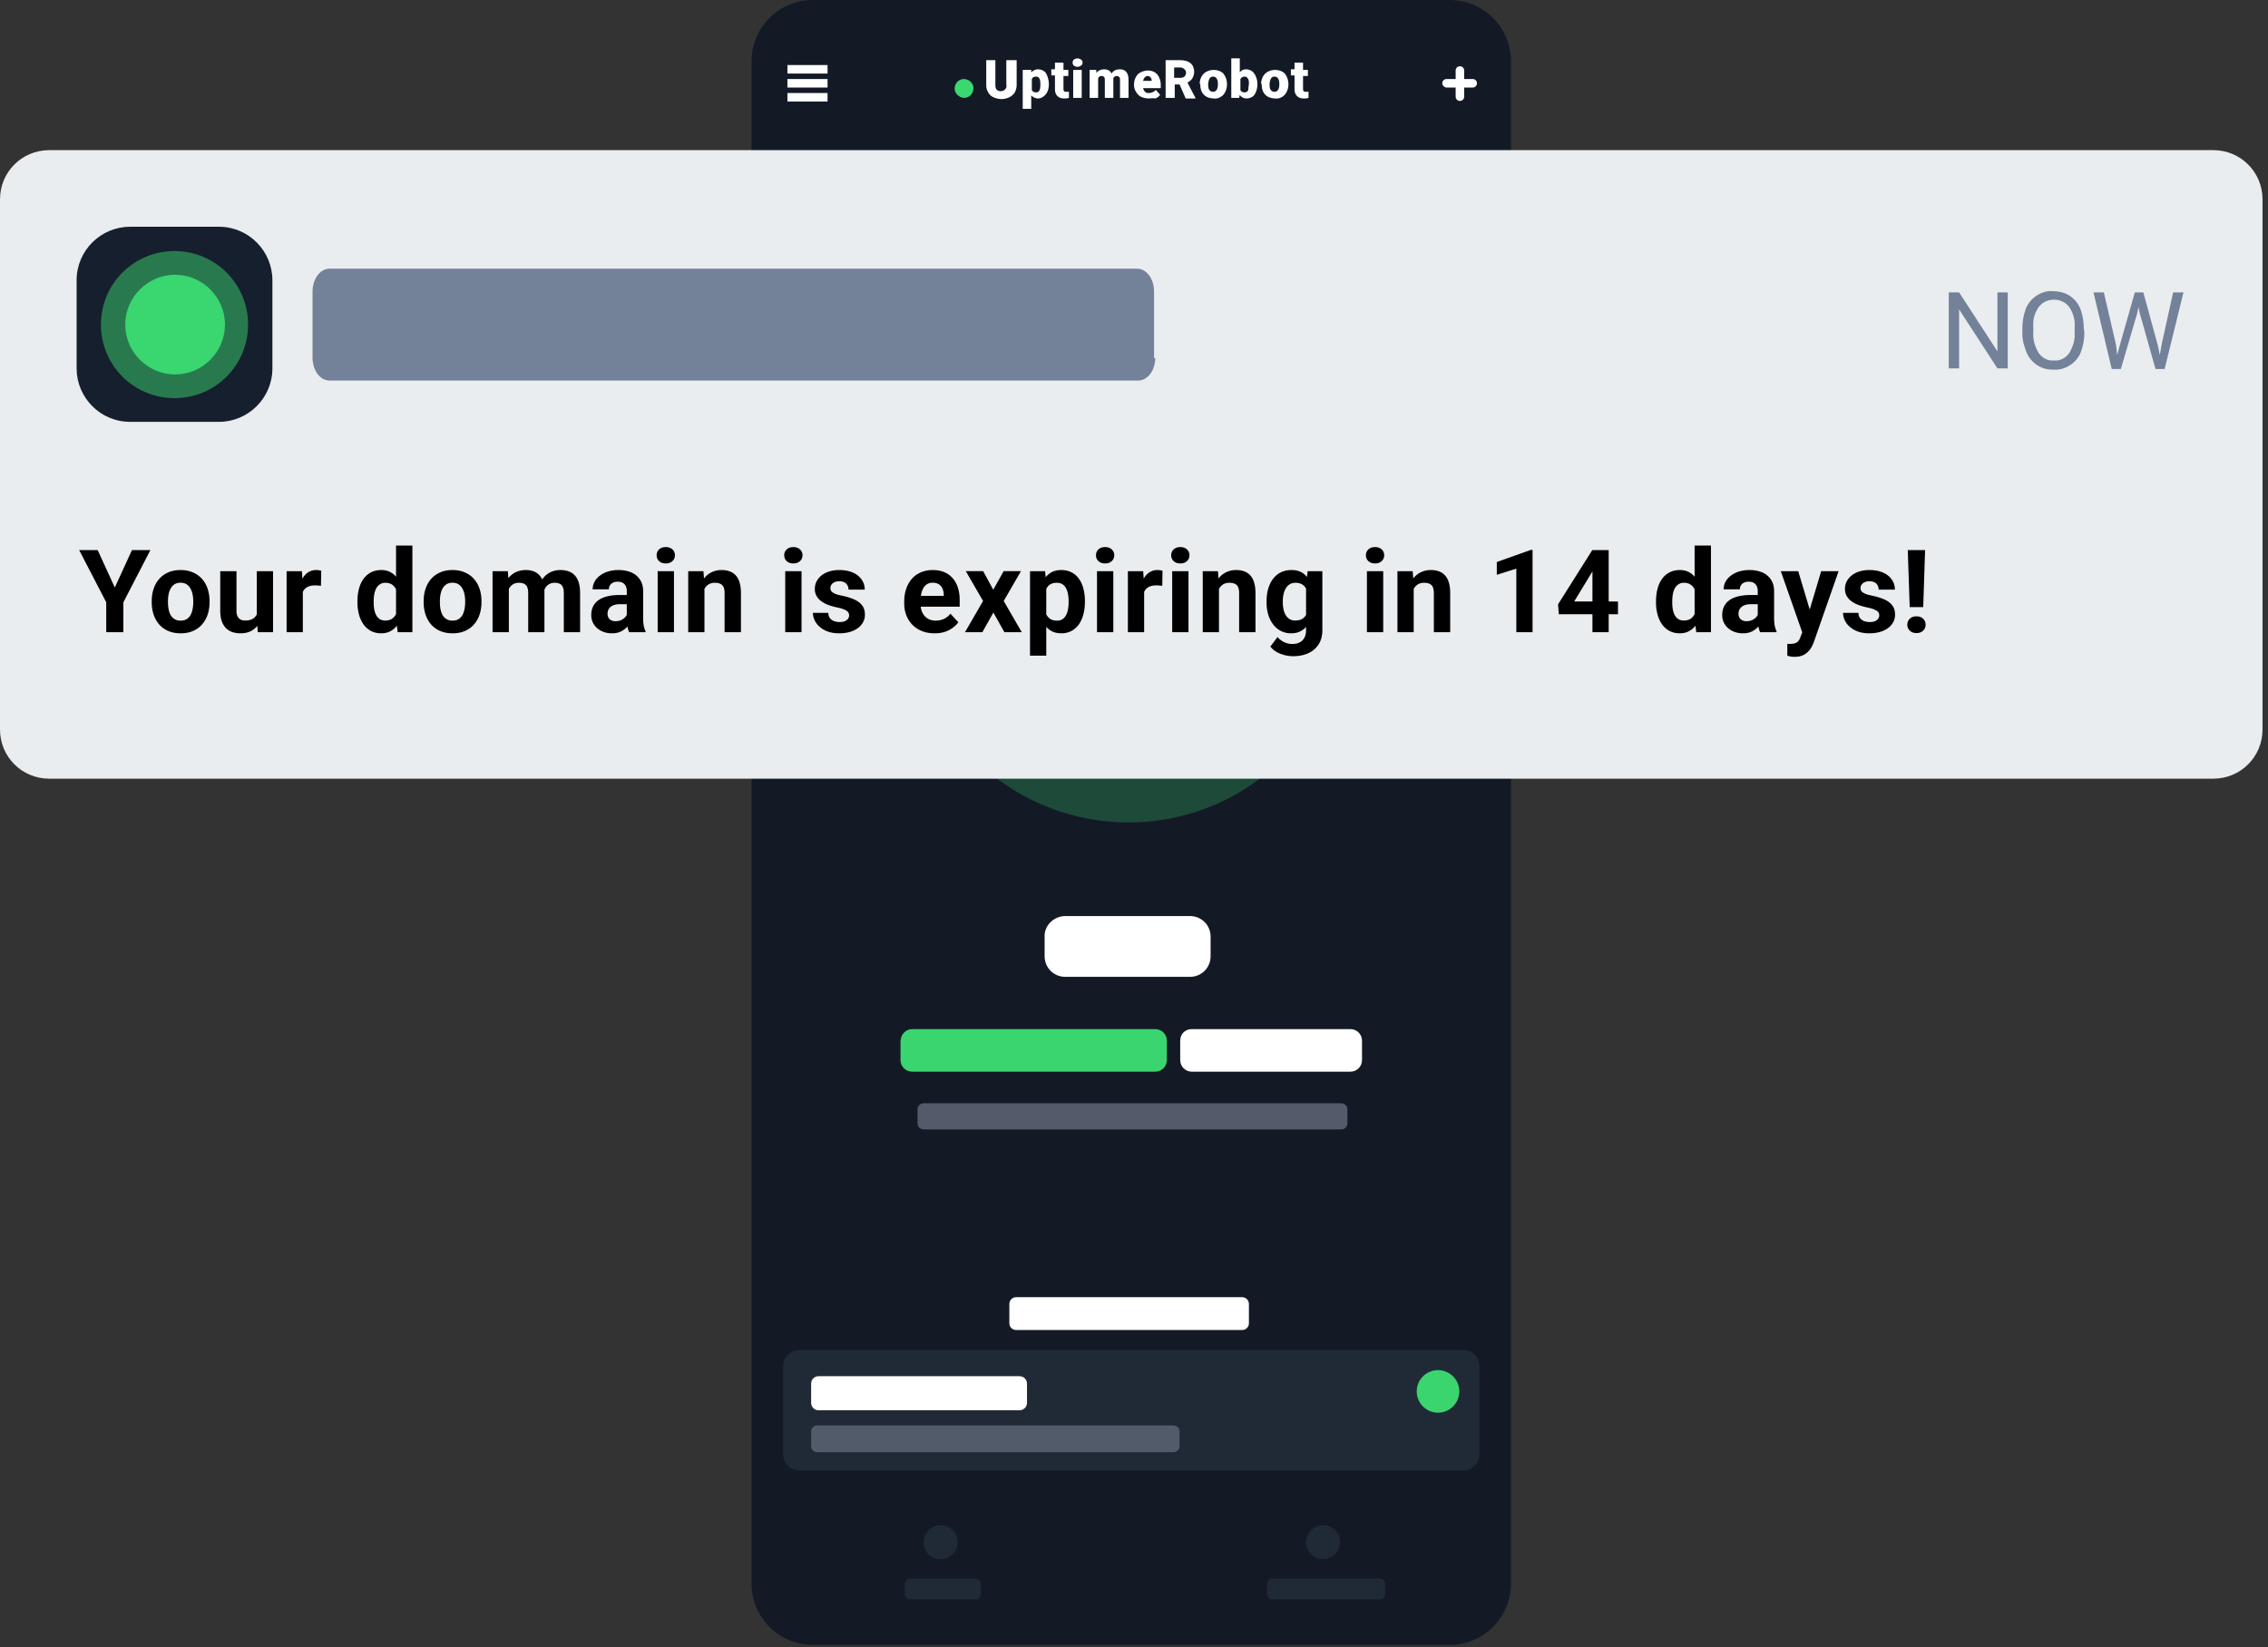 <svg xmlns="http://www.w3.org/2000/svg" viewBox="0 0 373 271" fill="none"><rect x="0" y="0" width="373" height="271" fill="#333333" stroke="none"/><g clip-path="url(#clip0_1_2)"><path d="M133.7 0h104.7c5.6 0 10.1 4.5 10.1 10.1v250.4c0 5.6-4.5 10.1-10.1 10.1H133.7c-5.6 0-10.1-4.5-10.1-10.1V10.1c0-5.6 4.5-10.1 10.1-10.1z" fill="#131A26"/><path d="M185.6 135.3c19.882 0 36-16.118 36-36s-16.118-36-36-36-36 16.118-36 36 16.118 36 36 36z" fill="#1D4A39"/><path d="M185.6 122.2c12.647 0 22.9-10.253 22.9-22.9 0-12.647-10.253-22.9-22.9-22.9-12.647 0-22.9 10.253-22.9 22.9 0 12.647 10.253 22.9 22.9 22.9z" fill="#3AD56F"/><path d="M131.5 222.1h109.2c1.5 0 2.6 1.2 2.6 2.6v14.6c0 1.5-1.2 2.6-2.6 2.6H131.5c-1.5 0-2.7-1.2-2.7-2.6v-14.6c0-1.4 1.2-2.6 2.7-2.6z" fill="#202A36"/><path d="M236.5 232.4a3.5 3.5 0 100-7 3.5 3.5 0 000 7z" fill="#3AD56F"/><path d="M167.2 9.9V14c0 .4-.1.8-.3 1.2-.2.3-.5.6-.9.8-.4.2-.9.3-1.3.3-.6 0-1.3-.2-1.8-.6-.4-.4-.7-1-.7-1.6V9.9h1.5V14c0 .7.3 1 .9 1 .3 0 .5-.1.7-.3.2-.2.3-.5.2-.8v-4h1.7zm5.3 3.9c0 .6-.1 1.2-.5 1.7-.3.4-.8.7-1.3.7-.4 0-.8-.2-1.1-.5v2.2h-1.4v-6.4h1.4v.4c.3-.3.7-.5 1.1-.5.5 0 1 .2 1.3.6.3.5.5 1.2.5 1.8zm-1.4 0c0-.8-.2-1.2-.7-1.2-.3 0-.6.1-.7.4v1.8c.1.3.4.4.7.4.5 0 .7-.4.7-1.2v-.2zm3.8-3.4v1.1h.8v1h-.8v2.1c0 .1 0 .3.1.4.1.1.2.1.4.1h.4v1c-.3.1-.5.1-.8.1-.4 0-.8-.1-1.1-.4-.3-.3-.4-.7-.4-1.1v-2.3h-.6v-1h.6v-1.1h1.4v.1zm1.5-.1c0-.2.1-.4.2-.5.2-.1.4-.2.6-.2.2 0 .4.1.6.2.3.2.3.7.1.9l-.1.1c-.2.1-.4.2-.6.2-.2 0-.4-.1-.6-.2-.1-.1-.2-.3-.2-.5zm1.5 5.8h-1.4v-4.6h1.4v4.6zm2.4-4.6v.5c.3-.4.8-.6 1.3-.6s1 .2 1.2.7c.3-.5.8-.7 1.4-.7.9 0 1.4.6 1.4 1.7v3h-1.4v-2.9c0-.2 0-.4-.1-.5-.1-.1-.3-.2-.4-.2-.3 0-.5.1-.6.4v3.2h-1.4v-2.9c0-.2 0-.4-.1-.5-.1-.1-.2-.2-.4-.2-.3 0-.5.1-.6.4v3.2h-1.4v-4.6h1.1zm8.6 4.7c-.6 0-1.3-.2-1.7-.6-.4-.4-.7-1-.7-1.6v-.1c0-.4.1-.9.3-1.2.2-.4.4-.6.8-.8.4-.2.8-.3 1.2-.3.6 0 1.1.2 1.5.6.4.5.6 1.1.6 1.7v.6H188c.1.5.5.9 1 .8.4 0 .8-.2 1.1-.5l.7.8c-.2.3-.5.5-.8.6-.4-.1-.7 0-1.1 0zm-.1-3.7c-.4 0-.7.3-.8.8h1.4v-.1c0-.2-.1-.4-.2-.5-.1-.1-.3-.2-.4-.2zm5.2 1.4h-.8v2.2h-1.5V9.9h2.4c.6 0 1.2.1 1.7.5.4.3.6.9.6 1.4 0 .4-.1.7-.3 1.1-.2.3-.5.5-.8.7l1.3 2.5v.1H195l-1-2.3zm-.8-1.1h1c.2 0 .5-.1.6-.2.3-.3.4-.9 0-1.2-.2-.2-.4-.3-.7-.3h-1v1.7h.1zm4.1 1c0-.4.1-.8.3-1.2.2-.3.4-.6.8-.8.4-.2.8-.3 1.2-.3.6 0 1.2.2 1.6.6.4.5.6 1.1.6 1.8 0 .6-.2 1.2-.6 1.7-.4.4-1 .7-1.6.6-.6 0-1.2-.2-1.6-.6-.4-.4-.6-1-.6-1.6v-.2h-.1zm1.4.1c0 .3 0 .7.2.9.1.2.4.3.6.3.5 0 .8-.4.8-1.2v-.1c0-.8-.3-1.2-.8-1.2s-.7.4-.8 1.1v.2zm8.1-.1c0 .6-.1 1.2-.5 1.8-.3.4-.8.6-1.3.6-.4 0-.9-.2-1.1-.6l-.1.5h-1.3V9.6h1.4v2.3c.2-.3.6-.5 1-.5.5 0 1 .2 1.3.6.4.5.6 1.2.6 1.8zm-1.4 0c0-.3 0-.7-.2-.9-.1-.2-.3-.3-.5-.3-.3 0-.5.1-.7.4v1.8c.1.3.4.4.7.4.3 0 .6-.2.6-.5 0-.4.1-.7.1-.9zm2 0c0-.4.1-.8.3-1.2.2-.3.4-.6.8-.8.4-.2.8-.3 1.2-.3.6 0 1.2.2 1.6.6.4.5.6 1.1.6 1.8 0 .6-.2 1.2-.6 1.7-.4.4-1 .7-1.6.6-.6 0-1.2-.2-1.6-.6-.4-.4-.6-1-.6-1.6v-.2h-.1zm1.4.1c0 .3 0 .7.2.9.1.2.4.3.6.3.5 0 .8-.4.8-1.2v-.1c0-.8-.3-1.2-.8-1.2s-.7.4-.8 1.1v.2zm5.5-3.5v1.1h.8v1h-.8v2.1c0 .1 0 .3.1.4.1.1.2.1.4.1h.4v1c-.3.1-.5.1-.8.1-.4 0-.8-.1-1.1-.4-.3-.3-.4-.7-.4-1.1v-2.3h-.6v-1h.6v-1.1h1.4v.1z" fill="#fff"/><path d="M160.1 14.5c0 .9-.7 1.6-1.5 1.6s-1.6-.7-1.6-1.5c0-.9.7-1.6 1.5-1.6.9 0 1.6.7 1.6 1.5z" fill="#3BD771"/><path d="M240.1 10.9c.4 0 .7.3.7.7v4.3c0 .4-.3.7-.7.7-.4 0-.7-.3-.7-.7v-4.3c0-.4.3-.7.7-.7z" fill="#fff"/><path d="M237.2 13.7c0-.4.3-.7.7-.7h4.3c.4 0 .7.3.7.7 0 .4-.3.7-.7.7h-4.3c-.3 0-.7-.3-.7-.7z" fill="#fff"/><path d="M154.7 250.9c1.5 0 2.8 1.2 2.8 2.8 0 1.5-1.2 2.8-2.8 2.8-1.5 0-2.8-1.2-2.8-2.8 0-1.5 1.3-2.8 2.8-2.8zm62.9 0c1.5 0 2.8 1.2 2.8 2.8 0 1.5-1.2 2.8-2.8 2.8-1.5 0-2.8-1.2-2.8-2.8 0-1.5 1.3-2.8 2.8-2.8z" fill="#202A36"/><path d="M175.2 150.7h20.5c1.9 0 3.4 1.5 3.4 3.4v3.2c0 1.9-1.5 3.4-3.4 3.4h-20.5c-1.9 0-3.4-1.5-3.4-3.4v-3.2c-.1-1.8 1.5-3.4 3.4-3.4zm20.8 18.6h26.1c1 0 1.9.8 1.9 1.9v3.2c0 1-.8 1.9-1.9 1.9H196c-1 0-1.9-.8-1.9-1.9v-3.2c0-1.1.8-1.9 1.9-1.9z" fill="#fff"/><path d="M150 169.3h40c1 0 1.9.8 1.9 1.9v3.2c0 1-.8 1.9-1.9 1.9h-40c-1 0-1.9-.8-1.9-1.9v-3.2c.1-1.1.9-1.9 1.9-1.9z" fill="#3AD56F"/><path d="M151.9 181.5h68.7c.5 0 1 .4 1 1v2.3c0 .5-.4 1-1 1h-68.7c-.5 0-1-.4-1-1v-2.3c0-.6.5-1 1-1z" fill="#535A6A"/><path d="M167.1 213.4h37.2c.6 0 1.1.5 1.1 1.1v3.2c0 .6-.5 1.1-1.1 1.1h-37.2c-.6 0-1.1-.5-1.1-1.1v-3.2c0-.6.5-1.1 1.1-1.1zm-32.5 13h33.1c.7 0 1.2.6 1.2 1.2v3.2c0 .7-.6 1.2-1.2 1.2h-33.1c-.7 0-1.2-.6-1.2-1.2v-3.2c0-.7.6-1.2 1.2-1.2z" fill="#fff"/><path d="M134.4 234.5H193c.5 0 1 .4 1 1v2.4c0 .5-.4 1-1 1h-58.6c-.5 0-1-.4-1-1v-2.4c0-.5.4-1 1-1z" fill="#535A6A"/><path d="M149.6 259.7h10.9c.4 0 .8.4.8.8v1.8c0 .4-.4.8-.8.8h-10.9c-.4 0-.8-.4-.8-.8v-1.8c0-.4.4-.8.8-.8zm59.6 0H227c.4 0 .8.4.8.8v1.8c0 .4-.4.8-.8.8h-17.8c-.4 0-.8-.4-.8-.8v-1.8c0-.4.3-.8.8-.8z" fill="#202A36"/><path d="M136.1 13h-6.6v1.4h6.6V13zm0-2.3h-6.6v1.4h6.6v-1.4zm0 4.6h-6.6v1.4h6.6v-1.4z" fill="#fff"/><path d="M8.1 24.7H364c4.5 0 8.1 3.6 8.1 8.1V120c0 4.5-3.6 8.1-8.1 8.1H8.1c-4.5 0-8.1-3.6-8.1-8.1V32.8c0-4.5 3.6-8.1 8.1-8.1z" fill="#EAEDEF"/><path d="M21.4 37.3H36c4.9 0 8.8 4 8.8 8.8v14.5c0 4.9-4 8.8-8.8 8.8H21.4c-4.9 0-8.8-4-8.8-8.8V46.1c0-4.9 4-8.8 8.8-8.8z" fill="#161F2D"/><path d="M330.2 60.6h-1.7l-6.3-9.7v9.7h-1.7V48.1h1.7l6.3 9.7v-9.7h1.7v12.5zm12.6-5.9c0 1.1-.2 2.2-.6 3.3-.4.9-1 1.6-1.8 2.1s-1.7.8-2.7.7c-1.9.1-3.7-1.1-4.4-2.8-.4-1-.7-2-.7-3.1V54c0-1.1.2-2.2.6-3.3.4-.9 1-1.6 1.8-2.1s1.7-.8 2.6-.7c.9 0 1.9.2 2.7.7.8.5 1.4 1.2 1.8 2.1.4 1 .6 2.1.6 3.3l.1.7zm-1.6-.8c.1-1.2-.2-2.4-.9-3.4-.6-.8-1.5-1.2-2.5-1.2s-1.9.4-2.5 1.2c-.7 1-1 2.1-.9 3.3v.9c-.1 1.2.3 2.4.9 3.4.6.8 1.5 1.3 2.5 1.2 1 .1 1.9-.4 2.5-1.2.6-1 1-2.2.9-3.3v-.9zm6.8 2.8l.2 1.7.4-1.5 2.5-8.8h1.4l2.4 8.8.3 1.5.3-1.7 1.9-8.6h1.7L356 60.7h-1.5l-2.6-9.2-.2-1-.2 1-2.7 9.2h-1.5l-3-12.6h1.7l2 8.6z" fill="#738199"/><path d="M37 53.4c0 4.5-3.7 8.2-8.2 8.2-4.5 0-8.2-3.7-8.2-8.2 0-4.5 3.7-8.2 8.2-8.2 4.5 0 8.2 3.7 8.2 8.2z" fill="#3BD771"/><path opacity=".5" d="M40.8 53.4c0 6.7-5.4 12.1-12.1 12.1-6.7 0-12.1-5.4-12.1-12.1 0-6.7 5.4-12.1 12.1-12.1 6.7 0 12.1 5.4 12.1 12.1z" fill="#3BD771"/><path d="M190 58.8c0 2.2-1.3 3.8-2.8 3.8h-133c-1.6 0-2.8-1.7-2.8-3.8V48c0-2.2 1.3-3.8 2.8-3.8H187c1.6 0 2.8 1.7 2.8 3.8v10.9h.2v-.1z" fill="#738199"/><path d="M16.061 90.492l2.82 6.16 2.821-6.16h3.034l-4.444 8.591V104h-2.82v-4.917l-4.453-8.59h3.042zm8.893 8.591v-.195c0-.736.105-1.413.315-2.032a4.7 4.7 0 01.919-1.623 4.116 4.116 0 011.484-1.067c.587-.26 1.262-.39 2.022-.39.761 0 1.438.13 2.032.39a4.11 4.11 0 011.494 1.067c.408.458.717.999.928 1.623.21.619.315 1.296.315 2.032v.195c0 .73-.105 1.407-.316 2.032a4.738 4.738 0 01-.927 1.623 4.105 4.105 0 01-1.485 1.067c-.587.254-1.261.381-2.022.381-.76 0-1.438-.127-2.032-.381a4.193 4.193 0 01-1.493-1.067 4.82 4.82 0 01-.919-1.623 6.333 6.333 0 01-.315-2.032zm2.671-.195v.195c0 .42.038.813.112 1.178.074.365.192.687.352.965.167.272.384.486.65.64.266.155.59.232.974.232.371 0 .69-.077.956-.232.265-.154.479-.368.64-.64.16-.278.278-.6.352-.965.08-.365.12-.757.12-1.178v-.195c0-.408-.04-.791-.12-1.15a3.037 3.037 0 00-.362-.965 1.796 1.796 0 00-.64-.668c-.266-.16-.587-.241-.965-.241-.377 0-.698.08-.964.241-.26.16-.474.383-.64.668a3.17 3.17 0 00-.353.965 5.674 5.674 0 00-.111 1.15zm14.608 2.709v-7.635h2.671V104H42.39l-.157-2.403zm.296-2.06l.789-.018c0 .668-.077 1.29-.232 1.865a4.442 4.442 0 01-.696 1.484 3.243 3.243 0 01-1.169.974c-.47.229-1.023.344-1.66.344-.489 0-.94-.068-1.355-.205a2.75 2.75 0 01-1.057-.658c-.291-.303-.52-.69-.687-1.16-.16-.476-.241-1.048-.241-1.716v-6.485h2.672v6.503c0 .297.034.548.102.752.074.204.176.371.306.501s.281.222.454.278c.18.056.378.084.594.084.55 0 .984-.112 1.3-.334a1.77 1.77 0 00.676-.91c.136-.389.204-.822.204-1.298zm7.278-3.386V104h-2.672V93.962h2.515l.157 2.19zm3.025-2.254l-.047 2.477a6.505 6.505 0 00-.473-.046 4.827 4.827 0 00-.491-.028c-.378 0-.706.05-.984.148a1.755 1.755 0 00-.686.418c-.18.185-.316.411-.409.677a3.328 3.328 0 00-.148.91l-.538-.168c0-.65.065-1.246.195-1.79.13-.55.318-1.03.566-1.438.253-.409.562-.724.927-.947a2.356 2.356 0 011.253-.334c.148 0 .3.013.454.038.155.018.282.046.38.083zm12.301 7.914V89.75h2.69V104h-2.42l-.27-2.189zm-6.346-2.71v-.194c0-.767.087-1.463.26-2.088.173-.63.427-1.172.76-1.623a3.477 3.477 0 011.235-1.049c.488-.247 1.045-.37 1.67-.37.587 0 1.1.123 1.54.37.445.248.822.6 1.132 1.058.315.452.569.987.76 1.605.192.612.331 1.283.418 2.013v.427a10.72 10.72 0 01-.418 1.948 5.827 5.827 0 01-.76 1.577c-.31.446-.687.792-1.132 1.039-.446.248-.965.372-1.559.372-.624 0-1.181-.127-1.67-.381a3.536 3.536 0 01-1.224-1.067 5.098 5.098 0 01-.752-1.614 7.477 7.477 0 01-.26-2.022zm2.672-.194v.195c0 .414.031.8.093 1.159.068.359.176.677.325.956.154.272.352.485.593.64.248.148.548.223.9.223.458 0 .835-.102 1.132-.307a1.97 1.97 0 00.678-.862c.16-.365.253-.786.278-1.262v-1.215a4.372 4.372 0 00-.167-1.049 2.284 2.284 0 00-.39-.807 1.719 1.719 0 00-.63-.52 1.95 1.95 0 00-.882-.185c-.346 0-.643.08-.89.241a1.768 1.768 0 00-.604.64 3.4 3.4 0 00-.334.965 6.493 6.493 0 00-.102 1.188zm8.215.176v-.195c0-.736.105-1.413.316-2.032a4.7 4.7 0 01.918-1.623 4.116 4.116 0 011.484-1.067c.588-.26 1.262-.39 2.023-.39.76 0 1.438.13 2.032.39.593.254 1.091.61 1.493 1.067.409.458.718.999.928 1.623.21.619.316 1.296.316 2.032v.195a6.34 6.34 0 01-.316 2.032 4.738 4.738 0 01-.928 1.623 4.105 4.105 0 01-1.484 1.067c-.588.254-1.262.381-2.023.381-.76 0-1.438-.127-2.031-.381a4.194 4.194 0 01-1.494-1.067 4.82 4.82 0 01-.918-1.623 6.333 6.333 0 01-.316-2.032zm2.672-.195v.195c0 .42.037.813.111 1.178.075.365.192.687.353.965.167.272.383.486.65.64.265.155.59.232.974.232.37 0 .69-.077.955-.232a1.76 1.76 0 00.64-.64c.161-.278.279-.6.353-.965.08-.365.12-.757.12-1.178v-.195c0-.408-.04-.791-.12-1.15a3.037 3.037 0 00-.362-.965 1.796 1.796 0 00-.64-.668c-.266-.16-.588-.241-.965-.241s-.699.08-.965.241c-.26.16-.473.383-.64.668-.16.278-.278.6-.353.965a5.674 5.674 0 00-.11 1.15zm11.341-2.848V104h-2.68V93.962h2.513l.167 2.078zm-.37 2.588h-.743c0-.698.084-1.342.25-1.93a4.707 4.707 0 01.752-1.54c.334-.438.745-.779 1.234-1.02s1.055-.362 1.698-.362c.445 0 .853.068 1.224.205.371.13.69.337.956.621.272.278.482.643.63 1.095.15.445.223.98.223 1.605V104H86.87v-6.401c0-.458-.062-.81-.186-1.058a1.06 1.06 0 00-.529-.52 1.98 1.98 0 00-.807-.148c-.346 0-.65.071-.91.213-.253.143-.463.34-.63.594-.167.248-.29.538-.371.872a4.59 4.59 0 00-.12 1.076zm5.974-.306l-.956.12c0-.655.08-1.264.242-1.827a4.628 4.628 0 01.733-1.484 3.378 3.378 0 011.215-.993c.482-.241 1.039-.362 1.67-.362.482 0 .921.072 1.317.214.396.136.733.355 1.011.658.285.297.501.687.65 1.17.154.482.232 1.073.232 1.771V104h-2.681v-6.41c0-.465-.062-.817-.186-1.058a.973.973 0 00-.52-.51 1.954 1.954 0 00-.797-.149c-.322 0-.603.065-.845.195a1.68 1.68 0 00-.603.52 2.38 2.38 0 00-.361.779c-.08.29-.121.609-.121.955zm13.791 3.414v-4.471a1.97 1.97 0 00-.158-.826 1.172 1.172 0 00-.492-.547c-.216-.13-.498-.195-.844-.195-.297 0-.554.052-.77.157a1.11 1.11 0 00-.501.436 1.2 1.2 0 00-.176.66h-2.672c0-.428.099-.833.297-1.216.197-.384.485-.72.862-1.011a4.258 4.258 0 011.346-.696 5.805 5.805 0 011.762-.25c.78 0 1.472.13 2.078.389a3.17 3.17 0 011.429 1.169c.353.52.529 1.169.529 1.948v4.296c0 .55.034 1.002.102 1.354.068.346.167.65.297.909V104h-2.7a3.847 3.847 0 01-.297-1.021 8.377 8.377 0 01-.092-1.243zm.352-3.85l.019 1.512h-1.494c-.353 0-.659.04-.918.121-.26.08-.474.195-.641.343a1.34 1.34 0 00-.371.501 1.741 1.741 0 00-.111.631c0 .229.052.436.158.622.105.179.256.321.454.426.198.099.43.149.696.149.402 0 .752-.08 1.048-.241a1.92 1.92 0 00.687-.594c.167-.235.253-.458.26-.668l.705 1.132a4.609 4.609 0 01-.408.788 3.654 3.654 0 01-.641.77 3.3 3.3 0 01-.937.585c-.365.148-.797.223-1.298.223a3.899 3.899 0 01-1.735-.381 3.161 3.161 0 01-1.225-1.067 2.798 2.798 0 01-.445-1.558c0-.526.099-.993.297-1.401.198-.408.488-.752.872-1.03.39-.284.875-.498 1.456-.64.582-.149 1.256-.223 2.023-.223h1.549zm7.408-3.924V104h-2.681V93.962h2.681zm-2.848-2.616c0-.39.136-.712.408-.965.272-.254.637-.38 1.095-.38.451 0 .813.126 1.085.38.278.253.418.575.418.965s-.14.711-.418.965c-.272.253-.634.38-1.085.38-.458 0-.823-.127-1.095-.38a1.262 1.262 0 01-.408-.965zm7.862 4.759V104h-2.672V93.962h2.505l.167 2.143zm-.39 2.523h-.723c0-.742.096-1.41.287-2.004.192-.6.461-1.11.808-1.53a3.464 3.464 0 011.233-.974 3.724 3.724 0 011.615-.344c.47 0 .9.068 1.289.205.39.136.724.352 1.002.649.285.297.501.69.65 1.178.154.489.231 1.086.231 1.79V104h-2.69v-6.41c0-.446-.062-.792-.185-1.04a1.045 1.045 0 00-.548-.52c-.235-.104-.526-.157-.872-.157a1.96 1.96 0 00-.937.213c-.26.143-.476.34-.649.594a2.813 2.813 0 00-.381.872c-.086.334-.13.693-.13 1.076zm16.356-4.666V104h-2.681V93.962h2.681zm-2.848-2.616c0-.39.136-.712.408-.965.272-.254.637-.38 1.095-.38.451 0 .813.126 1.085.38.279.253.418.575.418.965s-.139.711-.418.965c-.272.253-.634.38-1.085.38-.458 0-.823-.127-1.095-.38a1.262 1.262 0 01-.408-.965zm10.673 9.88a.86.86 0 00-.167-.519c-.111-.155-.318-.297-.621-.427-.297-.136-.727-.26-1.29-.371-.507-.112-.98-.25-1.419-.418a4.912 4.912 0 01-1.132-.621 2.69 2.69 0 01-.742-.854 2.366 2.366 0 01-.269-1.141c0-.42.089-.816.269-1.188a3.07 3.07 0 01.788-.983c.347-.29.767-.516 1.262-.677a5.322 5.322 0 011.688-.25c.873 0 1.621.138 2.246.417.63.278 1.113.662 1.447 1.15.34.483.51 1.033.51 1.652h-2.672c0-.26-.055-.492-.167-.696a1.101 1.101 0 00-.501-.492c-.222-.124-.513-.185-.872-.185-.297 0-.553.052-.77.157a1.186 1.186 0 00-.501.409.984.984 0 00-.167.556.92.92 0 00.093.418c.068.117.176.225.325.324.148.1.34.192.575.279.241.08.538.154.89.222.724.149 1.37.344 1.939.585.569.235 1.021.556 1.355.965.334.402.501.93.501 1.586 0 .445-.099.854-.297 1.225a2.963 2.963 0 01-.853.974 4.352 4.352 0 01-1.336.64 6.266 6.266 0 01-1.735.223c-.934 0-1.726-.167-2.375-.501-.644-.334-1.132-.758-1.466-1.271-.328-.52-.492-1.052-.492-1.596h2.533c.012.365.105.659.278.881.18.223.405.384.677.483.279.099.579.148.9.148.347 0 .634-.046.863-.139a1.23 1.23 0 00.52-.39.943.943 0 00.185-.575zm14.064 2.96c-.779 0-1.478-.124-2.096-.372a4.585 4.585 0 01-1.577-1.048 4.66 4.66 0 01-.984-1.549 5.215 5.215 0 01-.343-1.893v-.37c0-.762.108-1.457.325-2.088a4.9 4.9 0 01.927-1.642c.408-.464.903-.82 1.485-1.067.581-.254 1.237-.38 1.966-.38.712 0 1.343.117 1.893.352a3.71 3.71 0 011.382 1.002c.378.433.662.952.854 1.558.192.6.287 1.268.287 2.004v1.114h-7.978v-1.782h5.353v-.204c0-.37-.068-.702-.204-.992a1.577 1.577 0 00-.594-.705c-.266-.174-.606-.26-1.02-.26-.353 0-.656.077-.91.232-.253.154-.46.37-.621.65a3.54 3.54 0 00-.353.983c-.074.37-.111.779-.111 1.224v.371c0 .402.056.773.167 1.114.118.34.281.633.492.881.216.247.476.439.779.575.309.136.659.204 1.048.204.483 0 .931-.093 1.346-.278.42-.192.782-.48 1.085-.863l1.299 1.41a3.94 3.94 0 01-.863.872 4.614 4.614 0 01-1.299.687c-.507.173-1.085.26-1.735.26zm7.983-10.224l1.661 3.052 1.707-3.052h2.848l-2.839 4.908 2.969 5.13h-2.857l-1.81-3.229-1.809 3.229h-2.857l2.969-5.13-2.839-4.908h2.857zm10.377 1.93v11.967h-2.672V93.962h2.477l.195 1.93zm6.355 2.978v.194c0 .73-.087 1.408-.26 2.032a5.065 5.065 0 01-.742 1.633 3.523 3.523 0 01-1.225 1.076c-.482.254-1.039.381-1.67.381-.612 0-1.144-.124-1.595-.372a3.318 3.318 0 01-1.142-1.039 5.995 5.995 0 01-.732-1.567 12.341 12.341 0 01-.427-1.912v-.51c.099-.73.241-1.398.427-2.004a5.767 5.767 0 01.732-1.586c.31-.452.687-.801 1.132-1.049.452-.247.981-.37 1.587-.37.637 0 1.197.12 1.679.361a3.3 3.3 0 011.225 1.04c.334.45.584.989.751 1.614a7.77 7.77 0 01.26 2.078zm-2.681.194v-.194c0-.427-.037-.82-.112-1.179a3.046 3.046 0 00-.334-.955 1.622 1.622 0 00-.593-.631c-.242-.155-.535-.232-.882-.232-.365 0-.677.059-.937.176a1.56 1.56 0 00-.621.51 2.353 2.353 0 00-.362.798c-.081.31-.13.66-.149 1.049v1.29c.031.457.118.868.26 1.233.142.359.362.643.659.854.297.21.686.315 1.169.315.352 0 .649-.077.89-.232.242-.161.436-.38.585-.658.155-.279.263-.6.325-.965a6.44 6.44 0 00.102-1.178zm7.352-5.102V104h-2.681V93.962h2.681zm-2.848-2.616c0-.39.136-.712.408-.965.272-.254.637-.38 1.095-.38.451 0 .813.126 1.085.38.278.253.417.575.417.965s-.139.711-.417.965c-.272.253-.634.38-1.085.38-.458 0-.823-.127-1.095-.38a1.262 1.262 0 01-.408-.965zm7.918 4.805V104h-2.672V93.962h2.514l.158 2.19zm3.024-2.254l-.046 2.477a6.536 6.536 0 00-.473-.046 4.848 4.848 0 00-.492-.028c-.377 0-.705.05-.984.148a1.75 1.75 0 00-.686.418 1.817 1.817 0 00-.408.677 3.335 3.335 0 00-.149.91l-.538-.168c0-.65.065-1.246.195-1.79.13-.55.319-1.03.566-1.438.253-.409.563-.724.928-.947a2.354 2.354 0 011.252-.334c.149 0 .3.013.455.038.154.018.281.046.38.083zm4.272.065V104h-2.681V93.962h2.681zm-2.848-2.616c0-.39.136-.712.408-.965.272-.254.637-.38 1.095-.38.451 0 .813.126 1.085.38.279.253.418.575.418.965s-.139.711-.418.965c-.272.253-.634.38-1.085.38-.458 0-.823-.127-1.095-.38a1.262 1.262 0 01-.408-.965zm7.862 4.759V104h-2.672V93.962h2.505l.167 2.143zm-.389 2.523h-.724c0-.742.096-1.41.288-2.004.191-.6.46-1.11.807-1.53a3.458 3.458 0 011.234-.974 3.717 3.717 0 011.614-.344c.47 0 .9.068 1.289.205.39.136.724.352 1.002.649.285.297.501.69.65 1.178.154.489.232 1.086.232 1.79V104h-2.691v-6.41c0-.446-.062-.792-.185-1.04a1.041 1.041 0 00-.548-.52c-.235-.104-.525-.157-.872-.157-.358 0-.671.071-.937.213a1.87 1.87 0 00-.649.594 2.788 2.788 0 00-.38.872c-.087.334-.13.693-.13 1.076zm14.968-4.666h2.422v9.704c0 .915-.204 1.692-.612 2.329a3.777 3.777 0 01-1.689 1.456c-.724.334-1.565.501-2.523.501a5.82 5.82 0 01-1.336-.167 5.333 5.333 0 01-1.336-.519 3.529 3.529 0 01-1.058-.891l1.178-1.577c.31.359.668.637 1.077.835.408.204.859.306 1.354.306.482 0 .891-.09 1.225-.269.334-.173.59-.43.77-.77.179-.334.269-.739.269-1.215v-7.404l.259-2.32zm-6.753 5.14v-.195c0-.767.092-1.463.278-2.088.192-.63.461-1.172.807-1.623a3.676 3.676 0 011.28-1.049c.501-.247 1.067-.37 1.698-.37.668 0 1.228.123 1.679.37.452.248.823.6 1.114 1.058.29.452.516.987.677 1.605.167.612.297 1.283.389 2.013v.427a11.86 11.86 0 01-.417 1.948c-.186.6-.43 1.126-.733 1.577-.303.446-.68.792-1.132 1.039-.445.248-.977.372-1.596.372a3.66 3.66 0 01-1.679-.381 3.743 3.743 0 01-1.271-1.067 5.086 5.086 0 01-.816-1.614 6.994 6.994 0 01-.278-2.022zm2.671-.195v.195c0 .414.041.8.121 1.159.08.359.204.677.371.956.173.272.387.485.64.64.26.148.566.223.919.223.488 0 .887-.102 1.196-.307.31-.21.542-.497.696-.862a3.69 3.69 0 00.269-1.262v-1.215a4.122 4.122 0 00-.157-1.049 2.52 2.52 0 00-.39-.807 1.682 1.682 0 00-.649-.52 2.23 2.23 0 00-.947-.185c-.352 0-.658.08-.918.241a1.971 1.971 0 00-.64.64 3.252 3.252 0 00-.381.965 5.17 5.17 0 00-.13 1.188zm16.514-4.945V104h-2.681V93.962h2.681zm-2.848-2.616c0-.39.136-.712.408-.965.272-.254.637-.38 1.095-.38.451 0 .813.126 1.085.38.278.253.417.575.417.965s-.139.711-.417.965c-.272.253-.634.38-1.085.38-.458 0-.823-.127-1.095-.38a1.262 1.262 0 01-.408-.965zm7.862 4.759V104h-2.672V93.962h2.505l.167 2.143zm-.39 2.523h-.723c0-.742.096-1.41.287-2.004.192-.6.461-1.11.807-1.53a3.476 3.476 0 011.234-.974 3.724 3.724 0 011.615-.344c.47 0 .899.068 1.289.205.39.136.724.352 1.002.649.285.297.501.69.649 1.178.155.489.232 1.086.232 1.79V104h-2.69v-6.41c0-.446-.062-.792-.186-1.04a1.04 1.04 0 00-.547-.52c-.235-.104-.526-.157-.872-.157a1.96 1.96 0 00-.937.213c-.26.143-.476.34-.649.594a2.813 2.813 0 00-.381.872c-.086.334-.13.693-.13 1.076zm19.937-8.164V104h-2.672V93.544l-3.21 1.02V92.46l5.594-1.995h.288zm14.05 8.489v2.097h-9.732l-.13-1.624 5.632-8.934h2.124l-2.3 3.85-2.802 4.611h7.208zm-1.53-8.46V104h-2.672V90.492h2.672zm14.129 11.318V89.75h2.69V104h-2.421l-.269-2.189zm-6.346-2.71v-.194c0-.767.086-1.463.26-2.088.173-.63.426-1.172.76-1.623a3.474 3.474 0 011.234-1.049c.489-.247 1.046-.37 1.67-.37.588 0 1.101.123 1.54.37.446.248.823.6 1.132 1.058.315.452.569.987.761 1.605.192.612.331 1.283.417 2.013v.427a10.653 10.653 0 01-.417 1.948 5.848 5.848 0 01-.761 1.577 3.333 3.333 0 01-1.132 1.039c-.445.248-.965.372-1.558.372-.625 0-1.182-.127-1.67-.381a3.532 3.532 0 01-1.225-1.067 5.09 5.09 0 01-.751-1.614 7.445 7.445 0 01-.26-2.022zm2.672-.194v.195c0 .414.031.8.093 1.159.068.359.176.677.324.956.155.272.353.485.594.64.247.148.547.223.9.223.458 0 .835-.102 1.132-.307.297-.21.522-.497.677-.862.161-.365.254-.786.278-1.262v-1.215a4.337 4.337 0 00-.167-1.049 2.274 2.274 0 00-.389-.807 1.724 1.724 0 00-.631-.52 1.952 1.952 0 00-.882-.185c-.346 0-.643.08-.89.241a1.758 1.758 0 00-.603.64c-.149.272-.26.594-.334.965a6.493 6.493 0 00-.102 1.188zm14.059 2.829v-4.471a1.97 1.97 0 00-.157-.826 1.172 1.172 0 00-.492-.547c-.217-.13-.498-.195-.844-.195-.297 0-.554.052-.77.157a1.11 1.11 0 00-.501.436 1.201 1.201 0 00-.177.66h-2.671c0-.428.099-.833.296-1.216.198-.384.486-.72.863-1.011a4.27 4.27 0 011.345-.696 5.812 5.812 0 011.763-.25c.779 0 1.472.13 2.078.389a3.18 3.18 0 011.429 1.169c.353.52.529 1.169.529 1.948v4.296c0 .55.034 1.002.102 1.354.068.346.167.65.297.909V104h-2.7a3.847 3.847 0 01-.297-1.021 8.378 8.378 0 01-.093-1.243zm.353-3.85l.018 1.512h-1.493c-.353 0-.659.04-.919.121-.259.08-.473.195-.64.343a1.34 1.34 0 00-.371.501 1.74 1.74 0 00-.111.631c0 .229.052.436.158.622.105.179.256.321.454.426.198.099.43.149.696.149.402 0 .751-.08 1.048-.241a1.92 1.92 0 00.687-.594c.167-.235.253-.458.26-.668l.705 1.132a4.547 4.547 0 01-.409.788c-.167.273-.38.529-.64.77a3.3 3.3 0 01-.937.585c-.365.148-.798.223-1.299.223a3.892 3.892 0 01-1.734-.381 3.157 3.157 0 01-1.225-1.067 2.797 2.797 0 01-.445-1.558c0-.526.099-.993.297-1.401a2.72 2.72 0 01.872-1.03c.389-.284.875-.498 1.456-.64.582-.149 1.256-.223 2.023-.223h1.549zm7.417 4.982l2.663-8.906h2.866l-4.035 11.55a6.382 6.382 0 01-.353.817c-.142.29-.337.566-.584.825a2.746 2.746 0 01-.919.65c-.365.167-.813.25-1.345.25a3.4 3.4 0 01-.622-.046c-.16-.031-.352-.074-.575-.13v-1.958h.214c.074.007.145.01.213.01.352 0 .64-.041.863-.121.222-.08.402-.204.538-.371.136-.161.244-.371.324-.631l.752-1.939zm-1.113-8.906l2.18 7.273.38 2.83-1.818.195-3.609-10.298h2.867zm13.326 7.264a.86.86 0 00-.167-.519c-.111-.155-.318-.297-.621-.427-.297-.136-.727-.26-1.29-.371-.507-.112-.98-.25-1.419-.418a4.933 4.933 0 01-1.132-.621 2.703 2.703 0 01-.742-.854 2.366 2.366 0 01-.269-1.141c0-.42.089-.816.269-1.188a3.07 3.07 0 01.788-.983c.347-.29.767-.516 1.262-.677a5.324 5.324 0 011.689-.25c.872 0 1.62.138 2.245.417.631.278 1.113.662 1.447 1.15.34.483.51 1.033.51 1.652h-2.672c0-.26-.055-.492-.167-.696a1.101 1.101 0 00-.501-.492c-.222-.124-.513-.185-.872-.185-.297 0-.553.052-.77.157a1.186 1.186 0 00-.501.409.984.984 0 00-.167.556.92.92 0 00.093.418c.068.117.176.225.325.324.148.1.34.192.575.279.241.08.538.154.891.222.723.149 1.37.344 1.939.585.569.235 1.02.556 1.354.965.334.402.501.93.501 1.586 0 .445-.099.854-.297 1.225a2.963 2.963 0 01-.853.974 4.341 4.341 0 01-1.336.64 6.266 6.266 0 01-1.735.223c-.934 0-1.726-.167-2.375-.501-.643-.334-1.132-.758-1.466-1.271-.328-.52-.492-1.052-.492-1.596h2.533c.012.365.105.659.278.881.18.223.405.384.678.483.278.099.578.148.9.148.346 0 .633-.046.862-.139a1.23 1.23 0 00.52-.39.937.937 0 00.185-.575zm7.538-10.734l-.306 9.38h-2.227l-.315-9.38h2.848zm-2.922 12.283c0-.395.136-.723.408-.983.278-.266.643-.399 1.095-.399.457 0 .822.133 1.094.399.272.26.409.588.409.983 0 .384-.137.709-.409.975-.272.265-.637.398-1.094.398-.452 0-.817-.133-1.095-.398a1.312 1.312 0 01-.408-.975z" fill="#000"/></g><defs><clipPath id="clip0_1_2"><path fill="#fff" d="M0 0h372.1v270.5H0z"/></clipPath></defs></svg>